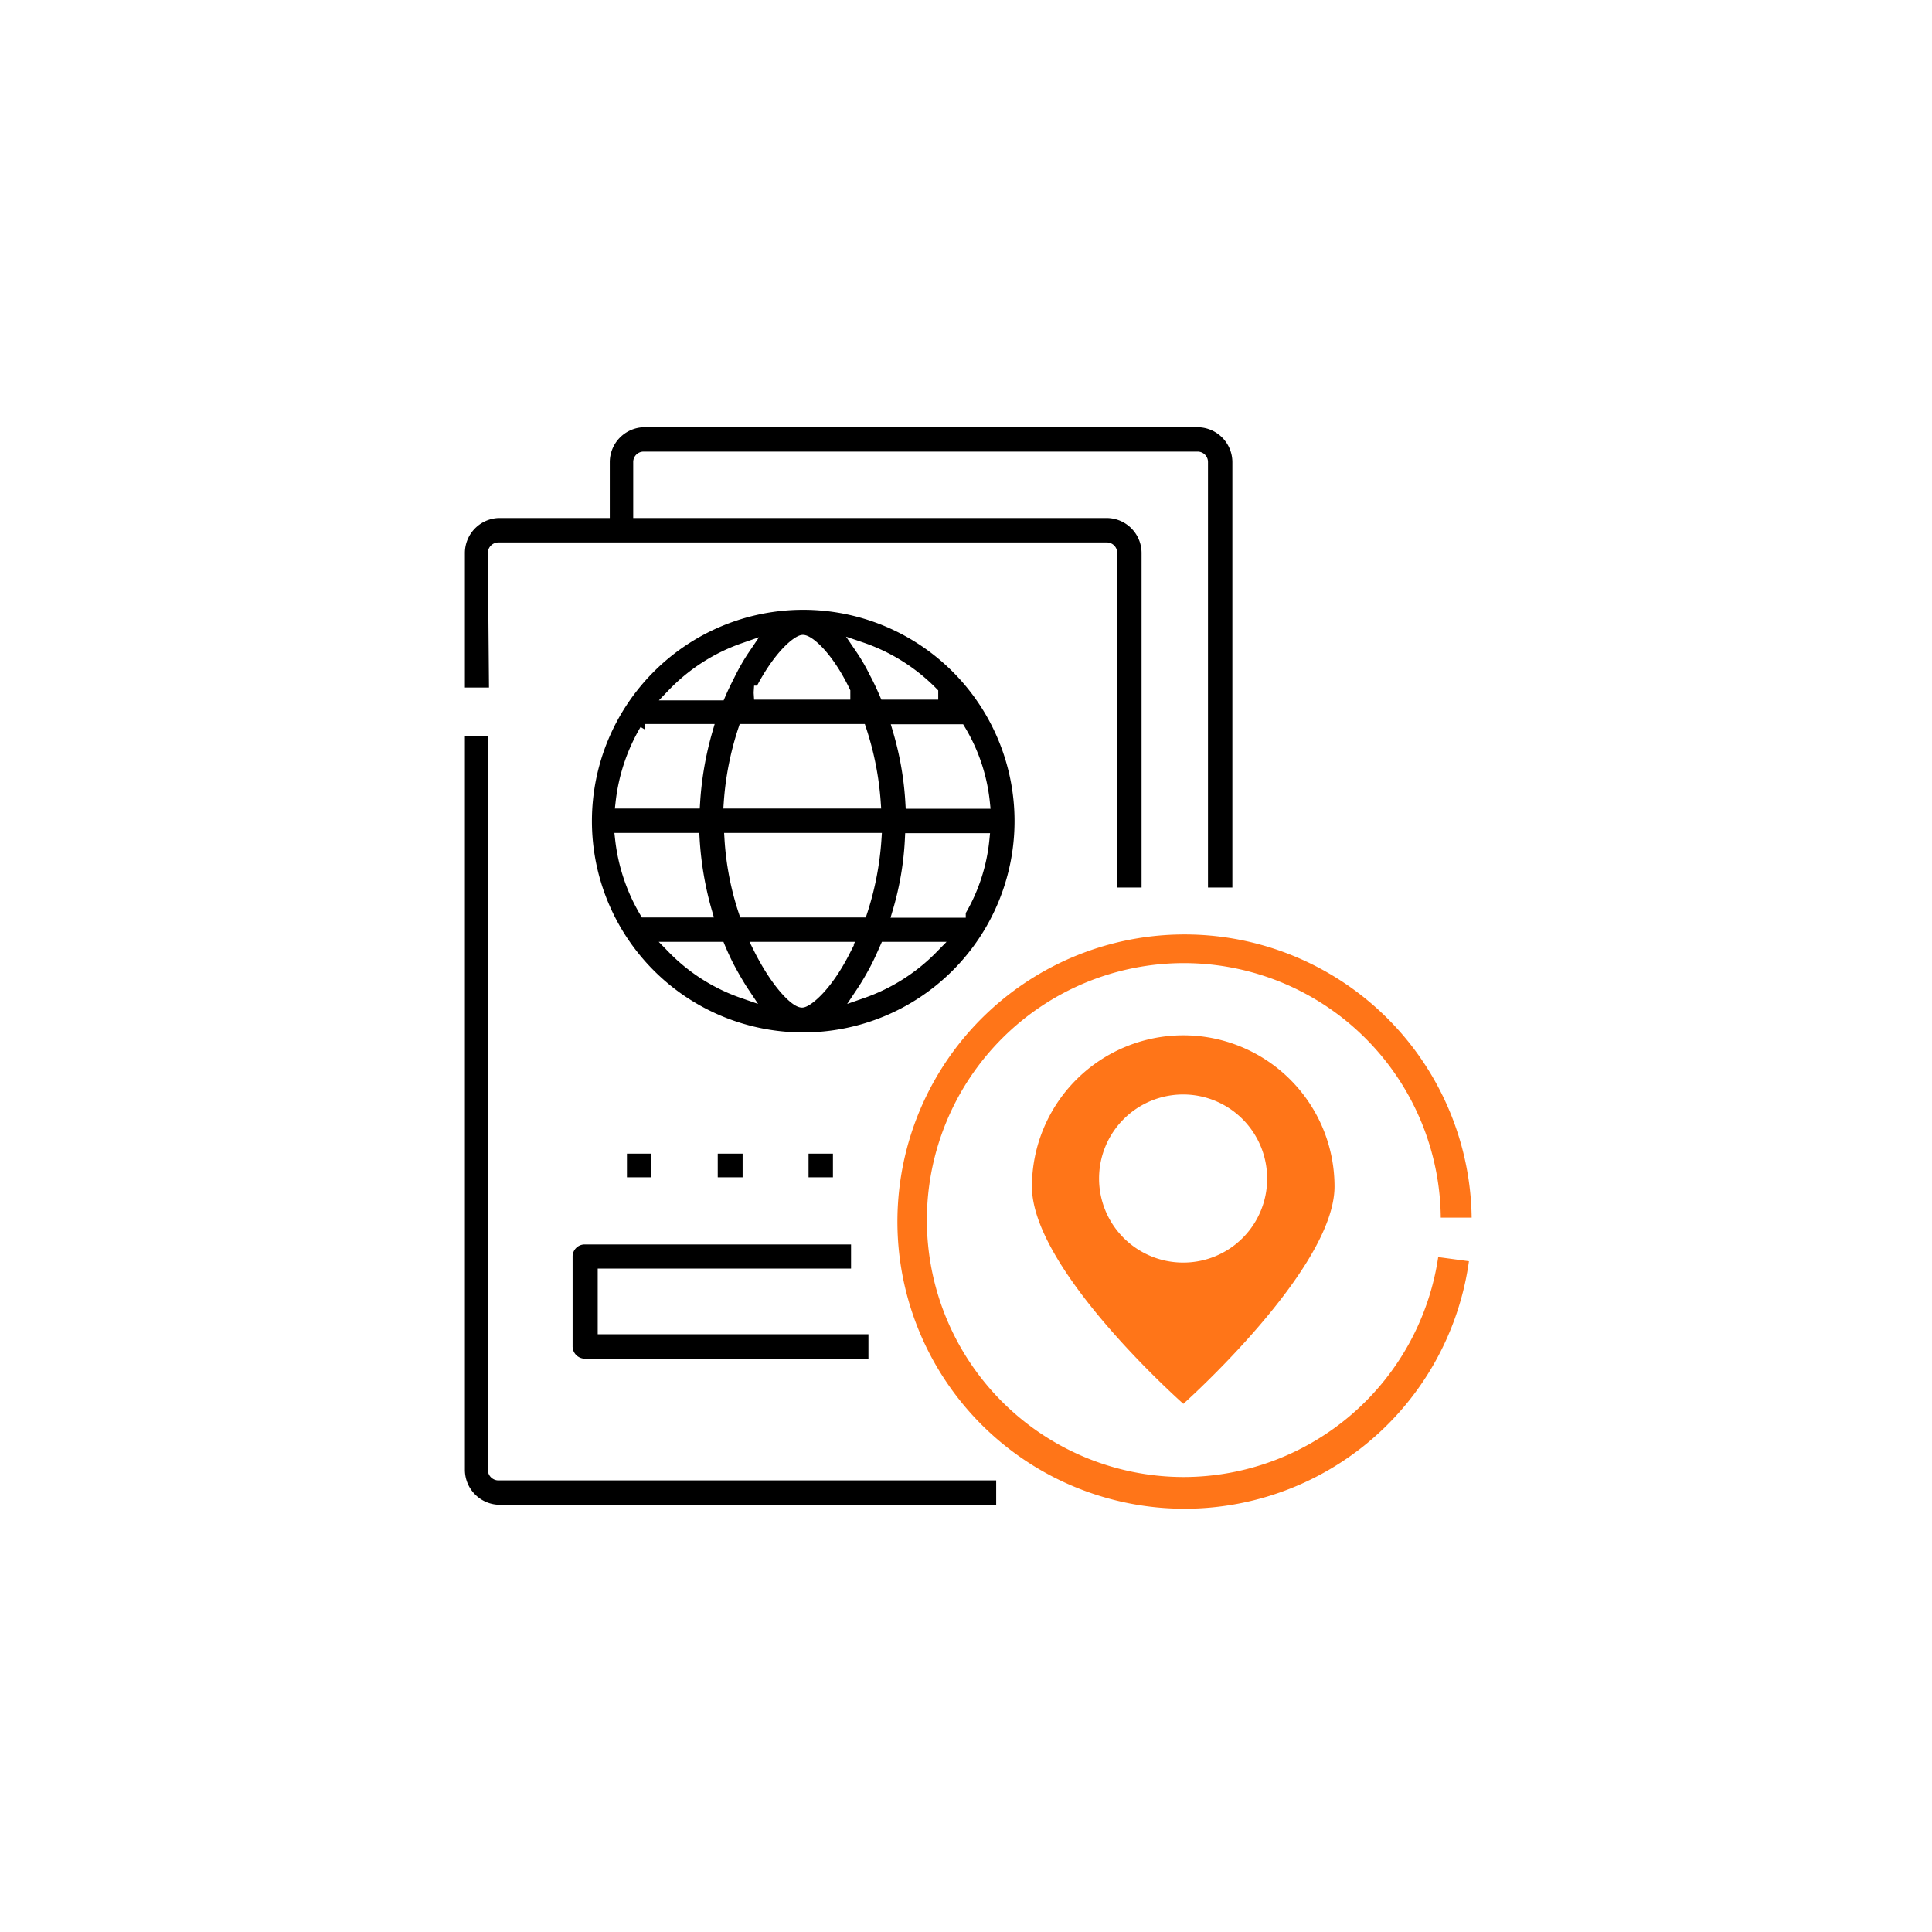 <?xml version="1.0" encoding="UTF-8"?>
<svg xmlns="http://www.w3.org/2000/svg" xmlns:xlink="http://www.w3.org/1999/xlink" id="Layer_1" data-name="Layer 1" viewBox="0 0 80 80">
  <defs>
    <style>.cls-1{fill:none;}.cls-2{clip-path:url(#clip-path);}.cls-3,.cls-4{stroke:#fff;stroke-miterlimit:10;}.cls-3{stroke-width:0.5px;}.cls-4,.cls-5{fill:#ff7518;}.cls-4{stroke-width:0.22px;}</style>
    <clipPath id="clip-path">
      <rect class="cls-1" x="-378.54" y="-659.79" width="1277.57" height="559.52"></rect>
    </clipPath>
  </defs>
  <g class="cls-2">
    <image width="9504" height="6336" transform="translate(-470.08 -952) scale(0.16)"></image>
    <image width="3680" height="2456" transform="translate(-400.44 -782.48) scale(0.35)"></image>
  </g>
  <g id="_17_copy_3" data-name=" 17 copy 3">
    <path class="cls-3" d="M20.45,22.9a.19.19,0,0,1,.19-.19H45.83a.18.18,0,0,1,.18.19V37h1.51V22.9a1.7,1.7,0,0,0-1.69-1.7H26.47V19.14a.18.18,0,0,1,.18-.19H49.59a.18.18,0,0,1,.18.19V37h1.51V19.14a1.7,1.7,0,0,0-1.69-1.7H26.65A1.7,1.7,0,0,0,25,19.14V21.2H20.64A1.7,1.7,0,0,0,19,22.9v5.82h1.5Z"></path>
    <path class="cls-3" d="M20.45,60.86V30.23H19V60.86a1.7,1.7,0,0,0,1.69,1.7H41.5V61.05H20.64A.19.19,0,0,1,20.45,60.86Z"></path>
    <path class="cls-3" d="M23.46,52v3.76a.76.76,0,0,0,.75.75h12V55H25V52.78H35.49v-1.5H24.21A.75.75,0,0,0,23.46,52Z"></path>
    <path class="cls-3" d="M42.26,34a9,9,0,1,0-9,9A9,9,0,0,0,42.26,34Zm-2.52,3.75H37.21a12.73,12.73,0,0,0,.51-3h3A7.26,7.26,0,0,1,39.74,37.74Zm0-7.51a7.26,7.26,0,0,1,1,3h-3a13.28,13.28,0,0,0-.52-3ZM38.6,28.72H36.66c-.15-.35-.29-.64-.42-.88a8,8,0,0,0-.58-1,7.5,7.5,0,0,1,2.94,1.85Zm-7.1-.08c.78-1.52,1.53-2.07,1.73-2.1s1,.58,1.73,2.1l0,.08H31.46a.59.59,0,0,1,0-.08Zm4.13,1.59a12.27,12.27,0,0,1,.59,3h-6a12.27,12.27,0,0,1,.59-3ZM30.8,26.87c-.21.31-.4.64-.58,1s-.27.53-.42.88H27.87A7.46,7.46,0,0,1,30.8,26.87Zm-4.08,3.36h2.54a13.86,13.86,0,0,0-.52,3h-3a7.57,7.57,0,0,1,1-3Zm0,7.51a7.57,7.57,0,0,1-1-3h3a13.85,13.85,0,0,0,.51,3Zm1.15,1.51h1.92c.15.36.3.67.43.91s.35.63.55.93A7.45,7.45,0,0,1,27.87,39.25Zm7.09.12c-.77,1.51-1.53,2.06-1.73,2.1s-.95-.59-1.73-2.1l-.06-.12H35l-.06.12Zm-4.13-1.63a11.8,11.8,0,0,1-.58-3h6a12.25,12.25,0,0,1-.58,3Zm4.87,3.35c.2-.3.38-.61.55-.93s.27-.55.43-.91H38.6A7.52,7.52,0,0,1,35.7,41.09Z"></path>
    <path class="cls-3" d="M33.23,47.52h1.51V49H33.23Z"></path>
    <path class="cls-3" d="M29.47,47.52H31V49H29.47Z"></path>
    <path class="cls-3" d="M25.71,47.52h1.51V49H25.71Z"></path>
  </g>
  <path class="cls-4" d="M49,61.05A10.53,10.53,0,1,1,59.55,50.53h1.5a12,12,0,1,0-.1,1.6l-1.49-.2A10.56,10.56,0,0,1,49,61.05Z"></path>
  <path class="cls-5" d="M49,42.87a6.27,6.27,0,0,0-6.27,6.26c0,3.46,6.27,9,6.27,9s6.26-5.58,6.26-9A6.26,6.26,0,0,0,49,42.87Zm0,9.41a3.48,3.48,0,1,1,3.47-3.47A3.47,3.47,0,0,1,49,52.28Z"></path>
</svg>

